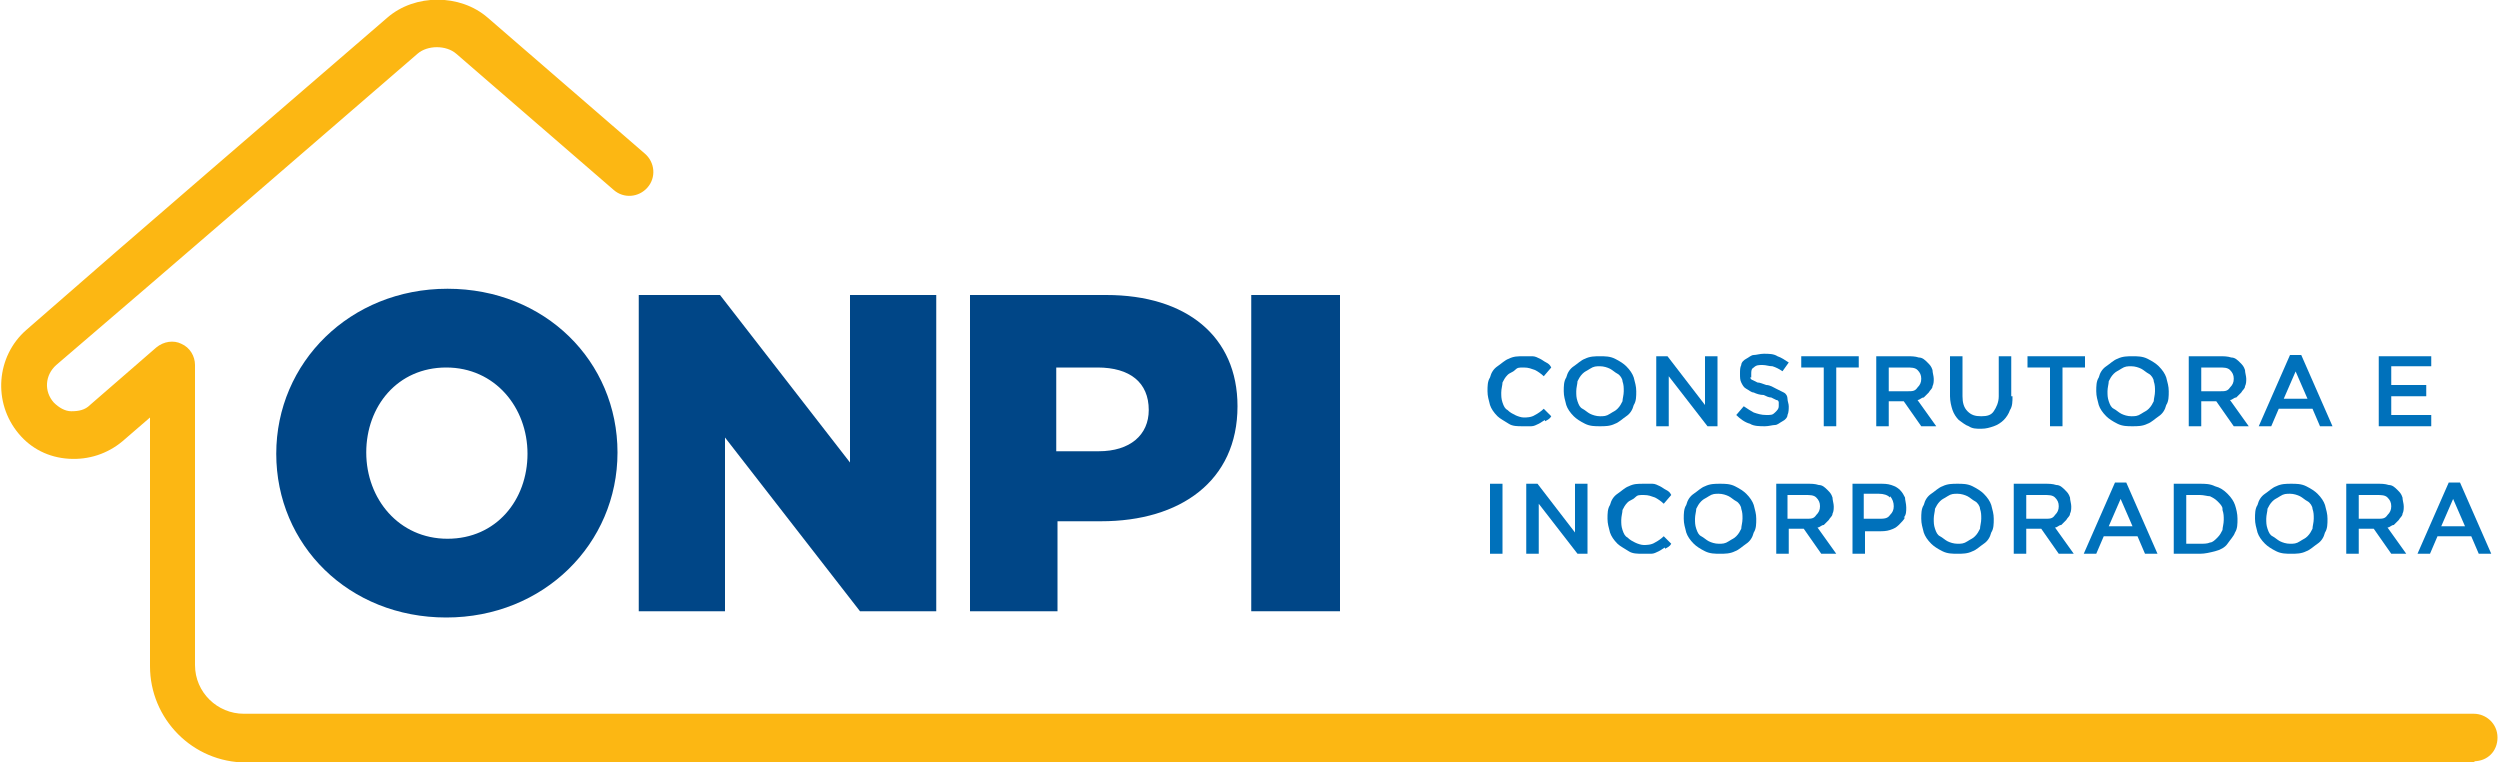 <?xml version="1.0" encoding="UTF-8"?>
<svg id="Camada_1" data-name="Camada 1" xmlns="http://www.w3.org/2000/svg" version="1.1" viewBox="0 0 200 61">
  <defs>
    <style>
      .cls-1 {
        fill: #004687;
      }

      .cls-1, .cls-2, .cls-3 {
        stroke-width: 0px;
      }

      .cls-2 {
        fill: #0071bb;
      }

      .cls-3 {
        fill: #fcb713;
      }
    </style>
  </defs>
  <path class="cls-1" d="M22.1,36.3h0c0-7.3,5.9-13.2,13.7-13.2s13.6,5.8,13.6,13.1h0c0,7.3-5.9,13.2-13.7,13.2s-13.6-5.8-13.6-13.1ZM42.2,36.3h0c0-3.7-2.6-6.9-6.5-6.9s-6.4,3.1-6.4,6.8h0c0,3.7,2.6,6.9,6.5,6.9s6.4-3.1,6.4-6.8Z"/>
  <path class="cls-1" d="M51.1,23.6h6.5l10.4,13.4v-13.4h6.9v25.3h-6.1l-10.8-13.9v13.9h-6.9v-25.3Z"/>
  <path class="cls-1" d="M77.6,23.6h10.9c6.4,0,10.5,3.3,10.5,8.9h0c0,6-4.6,9.2-10.9,9.2h-3.5v7.2h-7v-25.3ZM87.9,36.1c2.5,0,4-1.3,4-3.3h0c0-2.2-1.5-3.4-4.1-3.4h-3.3v6.7h3.3Z"/>
  <path class="cls-1" d="M100.1,23.6h7.1v25.3h-7.1v-25.3Z"/>
  <path class="cls-3" d="M198.1,61H19.7c-4.3,0-7.7-3.5-7.7-7.7v-19.9l-2.2,1.9c-1.2,1-2.7,1.5-4.3,1.4-1.6-.1-3-.8-4-2-2.1-2.5-1.8-6.2.6-8.3C11.7,18,21.4,9.7,31,1.4c2.2-1.9,5.8-1.9,8,0l12.6,10.9c.8.7.9,1.9.2,2.7-.7.8-1.9.9-2.7.2l-12.6-10.9c-.8-.7-2.3-.7-3.1,0C23.8,12.6,14.2,20.9,4.5,29.2c-.9.8-1,2.1-.2,3,.4.4.9.7,1.4.7.6,0,1.1-.1,1.5-.5l5.3-4.6c.6-.5,1.4-.6,2-.3.7.3,1.1,1,1.1,1.7v24c0,2.2,1.8,3.9,3.9,3.9h178.4c1,0,1.9.8,1.9,1.9s-.8,1.9-1.9,1.9Z"/>
  <path class="cls-2" d="M123.6,33.6c-.2.1-.3.2-.5.3s-.4.2-.6.2c-.2,0-.5,0-.7,0-.4,0-.8,0-1.1-.2-.3-.2-.7-.4-.9-.6-.3-.3-.5-.6-.6-.9-.1-.4-.2-.7-.2-1.1s0-.8.2-1.1c.1-.4.3-.7.6-.9s.6-.5.9-.6c.4-.2.7-.2,1.2-.2s.5,0,.7,0c.2,0,.4.1.6.2s.3.2.5.3c.2.1.3.2.4.4l-.6.7c-.2-.2-.5-.4-.7-.5-.3-.1-.5-.2-.9-.2s-.5,0-.7.2-.4.2-.6.4c-.2.2-.3.4-.4.6,0,.2-.1.5-.1.8s0,.5.1.8.2.5.4.6c.2.2.4.3.6.4s.5.2.7.2.6,0,.9-.2c.2-.1.5-.3.7-.5l.6.6c-.1.2-.3.3-.5.4Z"/>
  <path class="cls-2" d="M130.7,32.4c-.1.4-.3.7-.6.9s-.6.5-.9.6c-.4.2-.8.2-1.2.2s-.8,0-1.2-.2c-.4-.2-.7-.4-.9-.6-.3-.3-.5-.6-.6-.9-.1-.4-.2-.7-.2-1.1s0-.8.2-1.1c.1-.4.3-.7.6-.9s.6-.5.9-.6c.4-.2.8-.2,1.2-.2s.8,0,1.2.2c.4.2.7.4.9.6.3.3.5.6.6.9.1.4.2.7.2,1.1s0,.8-.2,1.1ZM129.8,30.5c0-.2-.2-.5-.4-.6s-.4-.3-.6-.4c-.2-.1-.5-.2-.8-.2s-.5,0-.8.2-.4.2-.6.4-.3.4-.4.6c0,.2-.1.5-.1.8s0,.5.1.8.2.5.4.6.4.3.6.4c.2.1.5.2.8.2s.5,0,.8-.2.4-.2.6-.4c.2-.2.3-.4.4-.6,0-.2.1-.5.1-.8s0-.5-.1-.8Z"/>
  <path class="cls-2" d="M136.4,28.5h1v5.6h-.8l-3.1-4v4h-1v-5.6h.9l3,3.9v-3.9Z"/>
  <path class="cls-2" d="M140,30.2c0,0,.1.2.2.2,0,0,.2.1.4.2.2,0,.4.1.7.2.3,0,.6.2.8.3s.4.2.6.3c.2.1.3.3.3.5,0,.2.1.4.1.6s0,.5-.1.7c0,.2-.2.4-.4.5-.2.1-.4.3-.6.3-.2,0-.5.1-.8.1-.4,0-.9,0-1.2-.2-.4-.1-.8-.4-1.1-.7l.6-.7c.3.2.6.4.8.5.3.1.6.2,1,.2s.5,0,.7-.2.3-.3.3-.5,0-.2,0-.3c0,0,0-.2-.2-.2,0,0-.2-.1-.4-.2-.2,0-.4-.1-.6-.2-.3,0-.6-.1-.8-.2-.2,0-.4-.2-.6-.3-.2-.1-.3-.3-.4-.5s-.1-.4-.1-.7,0-.5.1-.7c0-.2.2-.4.4-.5.2-.1.4-.3.6-.3.2,0,.5-.1.8-.1.4,0,.8,0,1.1.2.3.1.6.3.9.5l-.5.7c-.3-.2-.5-.3-.8-.4-.3,0-.5-.1-.8-.1s-.5,0-.7.2c-.2.1-.2.3-.2.5s0,.2,0,.3Z"/>
  <path class="cls-2" d="M146.9,34.1h-1v-4.7h-1.8v-.9h4.6v.9h-1.8v4.7Z"/>
  <path class="cls-2" d="M153.7,34.1l-1.4-2h-1.2v2h-1v-5.6h2.5c.3,0,.6,0,.9.1.3,0,.5.2.7.4.2.2.3.3.4.6,0,.2.1.5.1.7s0,.4-.1.6c0,.2-.2.3-.3.5-.1.1-.3.3-.4.4-.2,0-.3.2-.5.2l1.5,2.1h-1.2ZM153.4,29.6c-.2-.2-.5-.2-.9-.2h-1.4v1.9h1.5c.4,0,.6,0,.8-.3.2-.2.3-.4.3-.7s-.1-.5-.3-.7Z"/>
  <path class="cls-2" d="M161,31.7c0,.4,0,.8-.2,1.1-.1.3-.3.6-.5.8s-.5.4-.8.5-.6.2-1,.2-.7,0-1-.2c-.3-.1-.5-.3-.8-.5-.2-.2-.4-.5-.5-.8-.1-.3-.2-.7-.2-1.1v-3.2h1v3.2c0,.5.1.9.4,1.2.3.3.6.4,1.1.4s.8-.1,1-.4.4-.7.4-1.2v-3.2h1v3.2Z"/>
  <g>
    <path class="cls-2" d="M165,34.1h-1v-4.7h-1.8v-.9h4.6v.9h-1.8v4.7Z"/>
    <path class="cls-2" d="M173.3,32.4c-.1.4-.3.7-.6.9s-.6.5-.9.6c-.4.2-.8.2-1.2.2s-.8,0-1.2-.2c-.4-.2-.7-.4-.9-.6-.3-.3-.5-.6-.6-.9-.1-.4-.2-.7-.2-1.1s0-.8.2-1.1c.1-.4.3-.7.6-.9s.6-.5.9-.6c.4-.2.8-.2,1.2-.2s.8,0,1.2.2c.4.2.7.4.9.6.3.3.5.6.6.9.1.4.2.7.2,1.1s0,.8-.2,1.1ZM172.3,30.5c0-.2-.2-.5-.4-.6s-.4-.3-.6-.4c-.2-.1-.5-.2-.8-.2s-.5,0-.8.2-.4.2-.6.4-.3.4-.4.6c0,.2-.1.5-.1.8s0,.5.1.8.2.5.4.6.4.3.6.4c.2.1.5.2.8.2s.5,0,.8-.2.4-.2.6-.4c.2-.2.3-.4.4-.6,0-.2.1-.5.1-.8s0-.5-.1-.8Z"/>
  </g>
  <path class="cls-2" d="M178.7,34.1l-1.4-2h-1.2v2h-1v-5.6h2.5c.3,0,.6,0,.9.1.3,0,.5.2.7.4.2.2.3.3.4.6,0,.2.1.5.1.7s0,.4-.1.6c0,.2-.2.3-.3.5-.1.1-.3.3-.4.4-.2,0-.3.2-.5.2l1.5,2.1h-1.2ZM178.4,29.6c-.2-.2-.5-.2-.9-.2h-1.4v1.9h1.5c.4,0,.6,0,.8-.3.2-.2.3-.4.3-.7s-.1-.5-.3-.7Z"/>
  <path class="cls-2" d="M186.6,34.1h-1l-.6-1.4h-2.7l-.6,1.4h-1l2.5-5.7h.9l2.5,5.7ZM183.7,29.6l-1,2.3h1.9l-1-2.3Z"/>
  <path class="cls-2" d="M194.5,29.3h-3.2v1.5h2.8v.9h-2.8v1.5h3.2v.9h-4.2v-5.6h4.2v.9Z"/>
  <path class="cls-2" d="M120.2,38.7v5.6h-1v-5.6h1Z"/>
  <path class="cls-2" d="M126,38.7h1v5.6h-.8l-3.1-4v4h-1v-5.6h.9l3,3.9v-3.9Z"/>
  <path class="cls-2" d="M133.2,43.8c-.2.1-.3.2-.5.3s-.4.2-.6.2c-.2,0-.5,0-.7,0-.4,0-.8,0-1.1-.2-.3-.2-.7-.4-.9-.6-.3-.3-.5-.6-.6-.9-.1-.4-.2-.7-.2-1.1s0-.8.2-1.1c.1-.4.3-.7.6-.9s.6-.5.9-.6c.4-.2.7-.2,1.2-.2s.5,0,.7,0c.2,0,.4.1.6.2s.3.2.5.3c.2.1.3.2.4.4l-.6.7c-.2-.2-.5-.4-.7-.5-.3-.1-.5-.2-.9-.2s-.5,0-.7.2-.4.2-.6.4c-.2.2-.3.4-.4.6,0,.2-.1.5-.1.8s0,.5.1.8.2.5.4.6c.2.2.4.3.6.4s.5.2.7.2.6,0,.9-.2c.2-.1.5-.3.7-.5l.6.6c-.1.2-.3.3-.5.4Z"/>
  <path class="cls-2" d="M140.3,42.6c-.1.4-.3.7-.6.9s-.6.5-.9.6c-.4.2-.8.2-1.2.2s-.8,0-1.2-.2c-.4-.2-.7-.4-.9-.6-.3-.3-.5-.6-.6-.9-.1-.4-.2-.7-.2-1.1s0-.8.2-1.1c.1-.4.3-.7.6-.9s.6-.5.9-.6c.4-.2.8-.2,1.2-.2s.8,0,1.2.2c.4.2.7.4.9.6.3.3.5.6.6.9.1.4.2.7.2,1.1s0,.8-.2,1.1ZM139.3,40.7c0-.2-.2-.5-.4-.6s-.4-.3-.6-.4c-.2-.1-.5-.2-.8-.2s-.5,0-.8.2-.4.2-.6.4-.3.4-.4.6c0,.2-.1.5-.1.8s0,.5.1.8.2.5.4.6.4.3.6.4c.2.1.5.2.8.2s.5,0,.8-.2.4-.2.6-.4c.2-.2.3-.4.4-.6,0-.2.1-.5.1-.8s0-.5-.1-.8Z"/>
  <path class="cls-2" d="M145.7,44.3l-1.4-2h-1.2v2h-1v-5.6h2.5c.3,0,.6,0,.9.1.3,0,.5.2.7.4.2.2.3.3.4.6,0,.2.1.5.1.7s0,.4-.1.6c0,.2-.2.3-.3.5-.1.1-.3.3-.4.4-.2,0-.3.2-.5.2l1.5,2.1h-1.2ZM145.3,39.8c-.2-.2-.5-.2-.9-.2h-1.4v1.9h1.5c.4,0,.6,0,.8-.3.2-.2.3-.4.3-.7s-.1-.5-.3-.7Z"/>
  <path class="cls-2" d="M152.4,41.4c-.1.2-.3.4-.5.6-.2.2-.4.3-.7.4s-.6.1-.9.1h-1.1v1.8h-1v-5.6h2.2c.3,0,.6,0,.9.1s.5.2.7.4.3.4.4.6c0,.2.1.5.1.8s0,.6-.2.8ZM151.2,39.8c-.2-.2-.5-.3-.9-.3h-1.2v2h1.2c.4,0,.7,0,.9-.3.2-.2.3-.4.3-.7s-.1-.6-.3-.8Z"/>
  <path class="cls-2" d="M159.3,42.6c-.1.4-.3.7-.6.9s-.6.5-.9.6c-.4.2-.8.2-1.2.2s-.8,0-1.2-.2c-.4-.2-.7-.4-.9-.6-.3-.3-.5-.6-.6-.9-.1-.4-.2-.7-.2-1.1s0-.8.2-1.1c.1-.4.3-.7.6-.9s.6-.5.9-.6c.4-.2.8-.2,1.2-.2s.8,0,1.2.2c.4.2.7.4.9.6.3.3.5.6.6.9.1.4.2.7.2,1.1s0,.8-.2,1.1ZM158.4,40.7c0-.2-.2-.5-.4-.6s-.4-.3-.6-.4c-.2-.1-.5-.2-.8-.2s-.5,0-.8.2-.4.2-.6.4-.3.4-.4.6c0,.2-.1.5-.1.8s0,.5.1.8.2.5.4.6.4.3.6.4c.2.1.5.2.8.2s.5,0,.8-.2.4-.2.6-.4c.2-.2.3-.4.4-.6,0-.2.1-.5.1-.8s0-.5-.1-.8Z"/>
  <path class="cls-2" d="M164.7,44.3l-1.4-2h-1.2v2h-1v-5.6h2.5c.3,0,.6,0,.9.1.3,0,.5.2.7.4.2.2.3.3.4.6,0,.2.1.5.1.7s0,.4-.1.6c0,.2-.2.3-.3.5-.1.1-.3.3-.4.4-.2,0-.3.2-.5.2l1.5,2.1h-1.2ZM164.4,39.8c-.2-.2-.5-.2-.9-.2h-1.4v1.9h1.5c.4,0,.6,0,.8-.3.2-.2.3-.4.3-.7s-.1-.5-.3-.7Z"/>
  <path class="cls-2" d="M172.6,44.3h-1l-.6-1.4h-2.7l-.6,1.4h-1l2.5-5.7h.9l2.5,5.7ZM169.7,39.8l-1,2.3h1.9l-1-2.3Z"/>
  <path class="cls-2" d="M178.8,42.6c-.1.3-.4.6-.6.9s-.6.5-1,.6c-.4.1-.8.2-1.2.2h-2.1v-5.6h2.1c.4,0,.8,0,1.2.2.4.1.7.3,1,.6s.5.6.6.9.2.7.2,1.1,0,.8-.2,1.1ZM177.8,40.7c0-.2-.2-.4-.4-.6-.2-.2-.4-.3-.6-.4-.2,0-.5-.1-.8-.1h-1.1v3.9h1.1c.3,0,.6,0,.8-.1.2,0,.4-.2.6-.4.2-.2.3-.4.4-.6,0-.2.1-.5.1-.8s0-.5-.1-.8Z"/>
  <path class="cls-2" d="M186,42.6c-.1.4-.3.7-.6.9s-.6.5-.9.6c-.4.2-.8.2-1.2.2s-.8,0-1.2-.2c-.4-.2-.7-.4-.9-.6-.3-.3-.5-.6-.6-.9-.1-.4-.2-.7-.2-1.1s0-.8.2-1.1c.1-.4.3-.7.6-.9s.6-.5.9-.6c.4-.2.8-.2,1.2-.2s.8,0,1.2.2c.4.2.7.4.9.6.3.3.5.6.6.9.1.4.2.7.2,1.1s0,.8-.2,1.1ZM185,40.7c0-.2-.2-.5-.4-.6s-.4-.3-.6-.4c-.2-.1-.5-.2-.8-.2s-.5,0-.8.2-.4.2-.6.4-.3.4-.4.6c0,.2-.1.5-.1.8s0,.5.1.8.2.5.4.6.4.3.6.4c.2.1.5.2.8.2s.5,0,.8-.2.4-.2.6-.4c.2-.2.3-.4.4-.6,0-.2.1-.5.1-.8s0-.5-.1-.8Z"/>
  <path class="cls-2" d="M191.3,44.3l-1.4-2h-1.2v2h-1v-5.6h2.5c.3,0,.6,0,.9.1.3,0,.5.2.7.4.2.2.3.3.4.6,0,.2.1.5.1.7s0,.4-.1.6c0,.2-.2.3-.3.5-.1.1-.3.3-.4.4-.2,0-.3.2-.5.2l1.5,2.1h-1.2ZM191,39.8c-.2-.2-.5-.2-.9-.2h-1.4v1.9h1.5c.4,0,.6,0,.8-.3.2-.2.3-.4.3-.7s-.1-.5-.3-.7Z"/>
  <path class="cls-2" d="M199.3,44.3h-1l-.6-1.4h-2.7l-.6,1.4h-1l2.5-5.7h.9l2.5,5.7ZM196.3,39.8l-1,2.3h1.9l-1-2.3Z"/>
</svg>